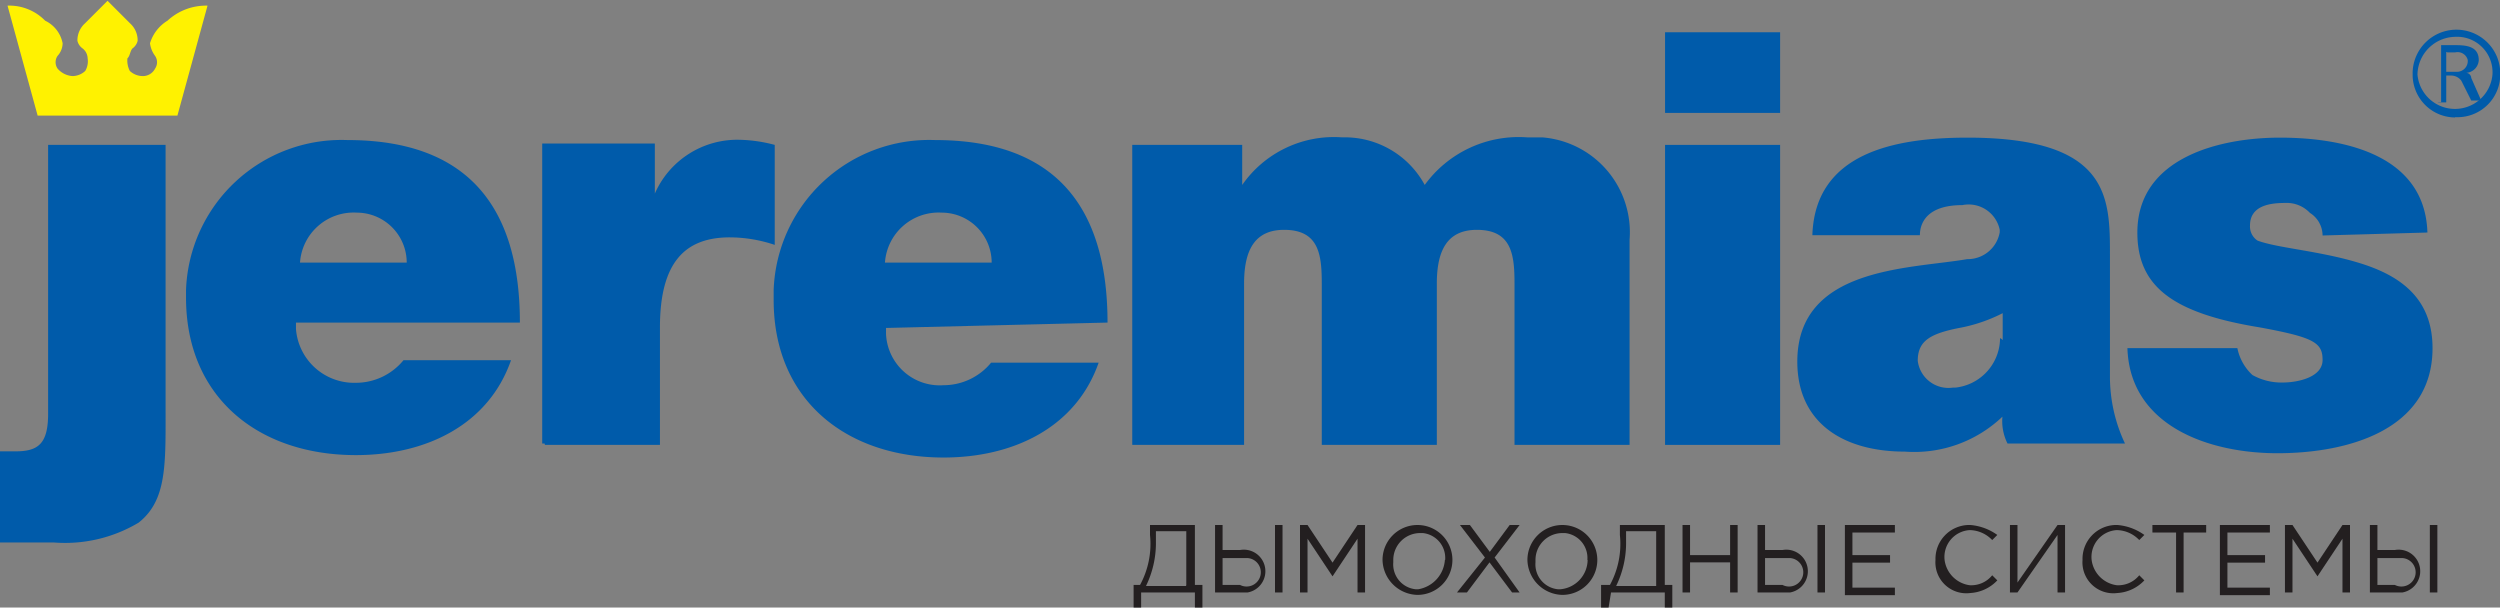 <svg id="Слой_1" data-name="Слой 1" xmlns="http://www.w3.org/2000/svg" width="93" height="22.6" viewBox="0 0 93 22.6"><rect x="0" y="0" width="93" height="22.6" fill="#808080" stroke="none"/><title>svg_jeremias</title><path d="M976,447.88h2a5.33,5.33,0,0,0,3.16-.74c0.93-.74,1-1.86,1-3.63V433.09h-4.37v10c0,1.12-.37,1.4-1.21,1.4H976v3.35Z" transform="translate(-976 -427.7)" fill="#005baa"/><path d="M987.16,437.47a2,2,0,0,1,2.11-1.86h0a1.86,1.86,0,0,1,1.86,1.86h-4Zm8.18,2.23c0-4.37-2-6.79-6.42-6.79a5.79,5.79,0,0,0-6,5.58v0.28c0,3.72,2.7,5.86,6.32,5.86,2.6,0,4.93-1.12,5.77-3.53h-4a2.29,2.29,0,0,1-1.77.84,2.17,2.17,0,0,1-2.23-2V439.7h8.28Z" transform="translate(-976 -427.7)" fill="#005baa"/><path d="M996.27,444.25h4.28v-4.37c0-2.42.93-3.35,2.6-3.35a5.26,5.26,0,0,1,1.67.28v-3.72a5.49,5.49,0,0,0-1.3-.19,3.35,3.35,0,0,0-3.16,2h0v-1.86h-4.19v11.16h0.09Z" transform="translate(-976 -427.7)" fill="#005baa"/><path d="M1008.92,437.47a2,2,0,0,1,2.11-1.86h0a1.86,1.86,0,0,1,1.86,1.86h-4Zm8.28,2.23c0-4.37-2-6.79-6.42-6.79a5.79,5.79,0,0,0-6,5.58v0.37c0,3.72,2.7,5.86,6.32,5.86,2.6,0,4.93-1.12,5.77-3.53h-4a2.29,2.29,0,0,1-1.77.84,2,2,0,0,1-2.14-1.91s0-.09,0-0.13v-0.09Z" transform="translate(-976 -427.7)" fill="#005baa"/><path d="M1018,444.25h4.28v-6c0-1.21.37-2,1.49-2,1.3,0,1.4.93,1.4,2v6h4.28v-6c0-1.21.37-2,1.49-2,1.3,0,1.4.93,1.4,2v6h4.28v-7.63a3.54,3.54,0,0,0-3.25-3.81h-0.56a4.32,4.32,0,0,0-3.81,1.77,3.38,3.38,0,0,0-3.07-1.77,4.16,4.16,0,0,0-3.72,1.77h0v-1.49h-4.09v11.16H1018Z" transform="translate(-976 -427.7)" fill="#005baa"/><path d="M1037.94,444.25h4.28V433.09h-4.28v11.16Zm4.28-15.35h-4.28v3h4.28v-3Z" transform="translate(-976 -427.7)" fill="#005baa"/><path d="M1050.4,440.35a1.86,1.86,0,0,1-1.67,1.77h-0.09a1.15,1.15,0,0,1-1.3-1v0c0-.74.47-1,1.49-1.21a5.91,5.91,0,0,0,1.67-.56v1C1050.4,440.26,1050.4,440.26,1050.4,440.35Zm4.09-3.16c0-2.14,0-4.37-5.3-4.37-2.7,0-5.67.56-5.77,3.63h4c0-.47.28-1.12,1.58-1.12a1.18,1.18,0,0,1,1.39.92h0v0.09a1.21,1.21,0,0,1-1.21,1c-2.14.37-6.32,0.28-6.32,3.81,0,2.33,1.77,3.35,4,3.35a4.75,4.75,0,0,0,3.63-1.3h0a1.86,1.86,0,0,0,.19,1h4.37a5.82,5.82,0,0,1-.56-2.51v-4.56Z" transform="translate(-976 -427.7)" fill="#005baa"/><path d="M1066.3,436.35c-0.09-2.88-3.07-3.53-5.49-3.53-2.23,0-5.3.74-5.3,3.53,0,2,1.3,3,4.56,3.53,2,0.37,2.33.56,2.33,1.21s-0.93.84-1.49,0.84a2.21,2.21,0,0,1-1.12-.28,1.86,1.86,0,0,1-.56-1h-4.09c0.09,2.88,3,3.91,5.58,3.91s5.77-.84,5.77-3.91c0-1.86-1.21-2.7-2.7-3.16s-3.07-.56-3.81-0.84a0.63,0.63,0,0,1-.28-0.56c0-.74.74-0.84,1.3-0.84a1.19,1.19,0,0,1,.93.37,1,1,0,0,1,.47.84Z" transform="translate(-976 -427.7)" fill="#005baa"/><path d="M980,432h-2.6l-1.12-4.09a1.86,1.86,0,0,1,1.4.56,1.18,1.18,0,0,1,.65.84,0.71,0.71,0,0,1-.19.47,0.42,0.42,0,0,0,0,.47,0.8,0.8,0,0,0,.56.28,0.71,0.71,0,0,0,.47-0.19,0.7,0.7,0,0,0,.09-0.47,0.48,0.48,0,0,0-.19-0.37,0.49,0.49,0,0,1-.19-0.28,0.85,0.85,0,0,1,.28-0.65l0.56-.56,0.28-.28,0.28,0.28,0.56,0.56a0.85,0.85,0,0,1,.28.65,0.49,0.49,0,0,1-.19.28c-0.09.09-.09,0.28-0.19,0.37a0.84,0.84,0,0,0,.09.47,0.71,0.71,0,0,0,.47.19,0.51,0.51,0,0,0,.47-0.28,0.42,0.42,0,0,0,0-.47,1,1,0,0,1-.19-0.47,1.49,1.49,0,0,1,.65-0.84,2.11,2.11,0,0,1,1.49-.56L982.6,432H980Z" transform="translate(-976 -427.7)" fill="#fff200"/><path d="M1066.68,431.51H1067v-1h0.19a0.48,0.48,0,0,1,.37.19l0.37,0.74h0.37l-0.37-.84a0.2,0.2,0,0,0-.19-0.19h0a0.5,0.5,0,0,0,.47-0.47c0-.47-0.37-0.56-0.84-0.56h-0.56v2.14h-0.09Zm0.37-1.86h0.28a0.39,0.39,0,0,1,.47.28V430a0.4,0.4,0,0,1-.37.37H1067v-0.74Z" transform="translate(-976 -427.7)" fill="#005baa"/><path d="M1067.33,432.07a1.59,1.59,0,0,1-1.58-1.6s0-.05,0-0.08a1.63,1.63,0,0,1,3.26.09h0a1.59,1.59,0,0,1-1.6,1.58h-0.08Zm0-3a1.43,1.43,0,0,0-1.4,1.4,1.4,1.4,0,0,0,2.79,0,1.32,1.32,0,0,0-1.24-1.4h-0.15Z" transform="translate(-976 -427.7)" fill="#005baa"/><path d="M1018.13,449.46h0.28a3.2,3.2,0,0,0,.37-1.86v-0.37h1.67v2.23h0.28v0.84h-0.28v-0.56h-2v0.56h-0.28v-0.84Zm2,0v-2H1019v0.37a3.65,3.65,0,0,1-.37,1.67h1.49Z" transform="translate(-976 -427.7)" fill="#231f20"/><path d="M1021.2,447.23h0.28v0.93h0.65a0.8,0.8,0,0,1,.28,1.58h-1.21v-2.51Zm0.93,2.23a0.53,0.53,0,1,0,.28-1h-0.93v1h0.65Zm1.3-2.23h0.28v2.51h-0.28v-2.51Z" transform="translate(-976 -427.7)" fill="#231f20"/><path d="M1024.36,447.23h0.28l0.93,1.4,0.93-1.4h0.28v2.51h-0.28v-2l-0.93,1.4h0l-0.93-1.4v2h-0.28v-2.51Z" transform="translate(-976 -427.7)" fill="#231f20"/><path d="M1027.43,448.53a1.3,1.3,0,1,1,1.3,1.3A1.33,1.33,0,0,1,1027.43,448.53Zm2.33,0a0.93,0.93,0,0,0-.83-1h-0.1a1,1,0,0,0-1,1v0.09a0.93,0.93,0,0,0,.83,1h0.1A1.19,1.19,0,0,0,1029.75,448.53Z" transform="translate(-976 -427.7)" fill="#231f20"/><path d="M1031.24,448.44l-0.93-1.21h0.37l0.74,1,0.74-1h0.37l-0.93,1.21,0.93,1.3h-0.28l-0.84-1.12-0.84,1.12h-0.37Z" transform="translate(-976 -427.7)" fill="#231f20"/><path d="M1032.82,448.53a1.3,1.3,0,1,1,1.3,1.3A1.33,1.33,0,0,1,1032.82,448.53Zm2.23,0a0.93,0.93,0,0,0-.83-1h-0.1a1,1,0,0,0-1,1v0.09a0.93,0.93,0,0,0,.83,1h0.1A1.11,1.11,0,0,0,1035.06,448.53Z" transform="translate(-976 -427.7)" fill="#231f20"/><path d="M1035.61,449.46h0.28a3.2,3.2,0,0,0,.37-1.86v-0.37h1.67v2.23h0.28v0.84h-0.28v-0.56h-2l-0.09.56h-0.28v-0.84h0.09Zm2,0v-2h-1.12v0.37a3.65,3.65,0,0,1-.37,1.67h1.49Z" transform="translate(-976 -427.7)" fill="#231f20"/><path d="M1038.59,447.23h0.28v1.12h1.49v-1.12h0.28v2.51h-0.28v-1.12h-1.49v1.12h-0.28v-2.51Z" transform="translate(-976 -427.7)" fill="#231f20"/><path d="M1041.38,447.23h0.28v0.93h0.65a0.8,0.8,0,0,1,.28,1.58h-1.21v-2.51Zm0.93,2.23a0.53,0.53,0,1,0,.28-1h-0.93v1h0.65Zm1.3-2.23h0.28v2.51h-0.28v-2.51Z" transform="translate(-976 -427.7)" fill="#231f20"/><path d="M1044.63,447.23h1.86v0.28h-1.58v0.84h1.4v0.28h-1.4v0.93h1.58v0.28h-1.86v-2.6Z" transform="translate(-976 -427.7)" fill="#231f20"/><path d="M1048,448.53a1.26,1.26,0,0,1,1.21-1.3h0.09a2,2,0,0,1,1,.37l-0.19.19a1.18,1.18,0,0,0-.84-0.37,1,1,0,0,0-.93,1.12,1.09,1.09,0,0,0,.93.93,1,1,0,0,0,.84-0.37l0.19,0.19a1.5,1.5,0,0,1-1,.47A1.15,1.15,0,0,1,1048,448.53Z" transform="translate(-976 -427.7)" fill="#231f20"/><path d="M1050.77,447.23h0.28v2.14l1.49-2.14h0.28v2.51h-0.28V447.6l-1.49,2.14h-0.28v-2.51Z" transform="translate(-976 -427.7)" fill="#231f20"/><path d="M1053.47,448.53a1.26,1.26,0,0,1,1.21-1.3h0.09a2,2,0,0,1,1,.37l-0.19.19a1.18,1.18,0,0,0-.84-0.37,1,1,0,0,0-.93,1.12,1.09,1.09,0,0,0,.93.93,1,1,0,0,0,.84-0.37l0.19,0.19a1.5,1.5,0,0,1-1,.47A1.15,1.15,0,0,1,1053.47,448.53Z" transform="translate(-976 -427.7)" fill="#231f20"/><path d="M1056.91,447.51h-0.84v-0.28h2v0.28h-0.84v2.23h-0.28v-2.23Z" transform="translate(-976 -427.7)" fill="#231f20"/><path d="M1058.58,447.23h1.86v0.28h-1.58v0.84h1.4v0.28h-1.4v0.93h1.58v0.28h-1.86v-2.6Z" transform="translate(-976 -427.7)" fill="#231f20"/><path d="M1061,447.23h0.28l0.93,1.4,0.93-1.4h0.28v2.51h-0.28v-2l-0.93,1.4h0l-0.93-1.4v2H1061v-2.51Z" transform="translate(-976 -427.7)" fill="#231f20"/><path d="M1064.16,447.23h0.28v0.93h0.65a0.8,0.8,0,0,1,.28,1.58h-1.21v-2.51Zm0.93,2.23a0.53,0.53,0,1,0,.28-1h-0.93v1h0.65Zm1.3-2.23h0.28v2.51h-0.28v-2.51Z" transform="translate(-976 -427.7)" fill="#231f20"/></svg>